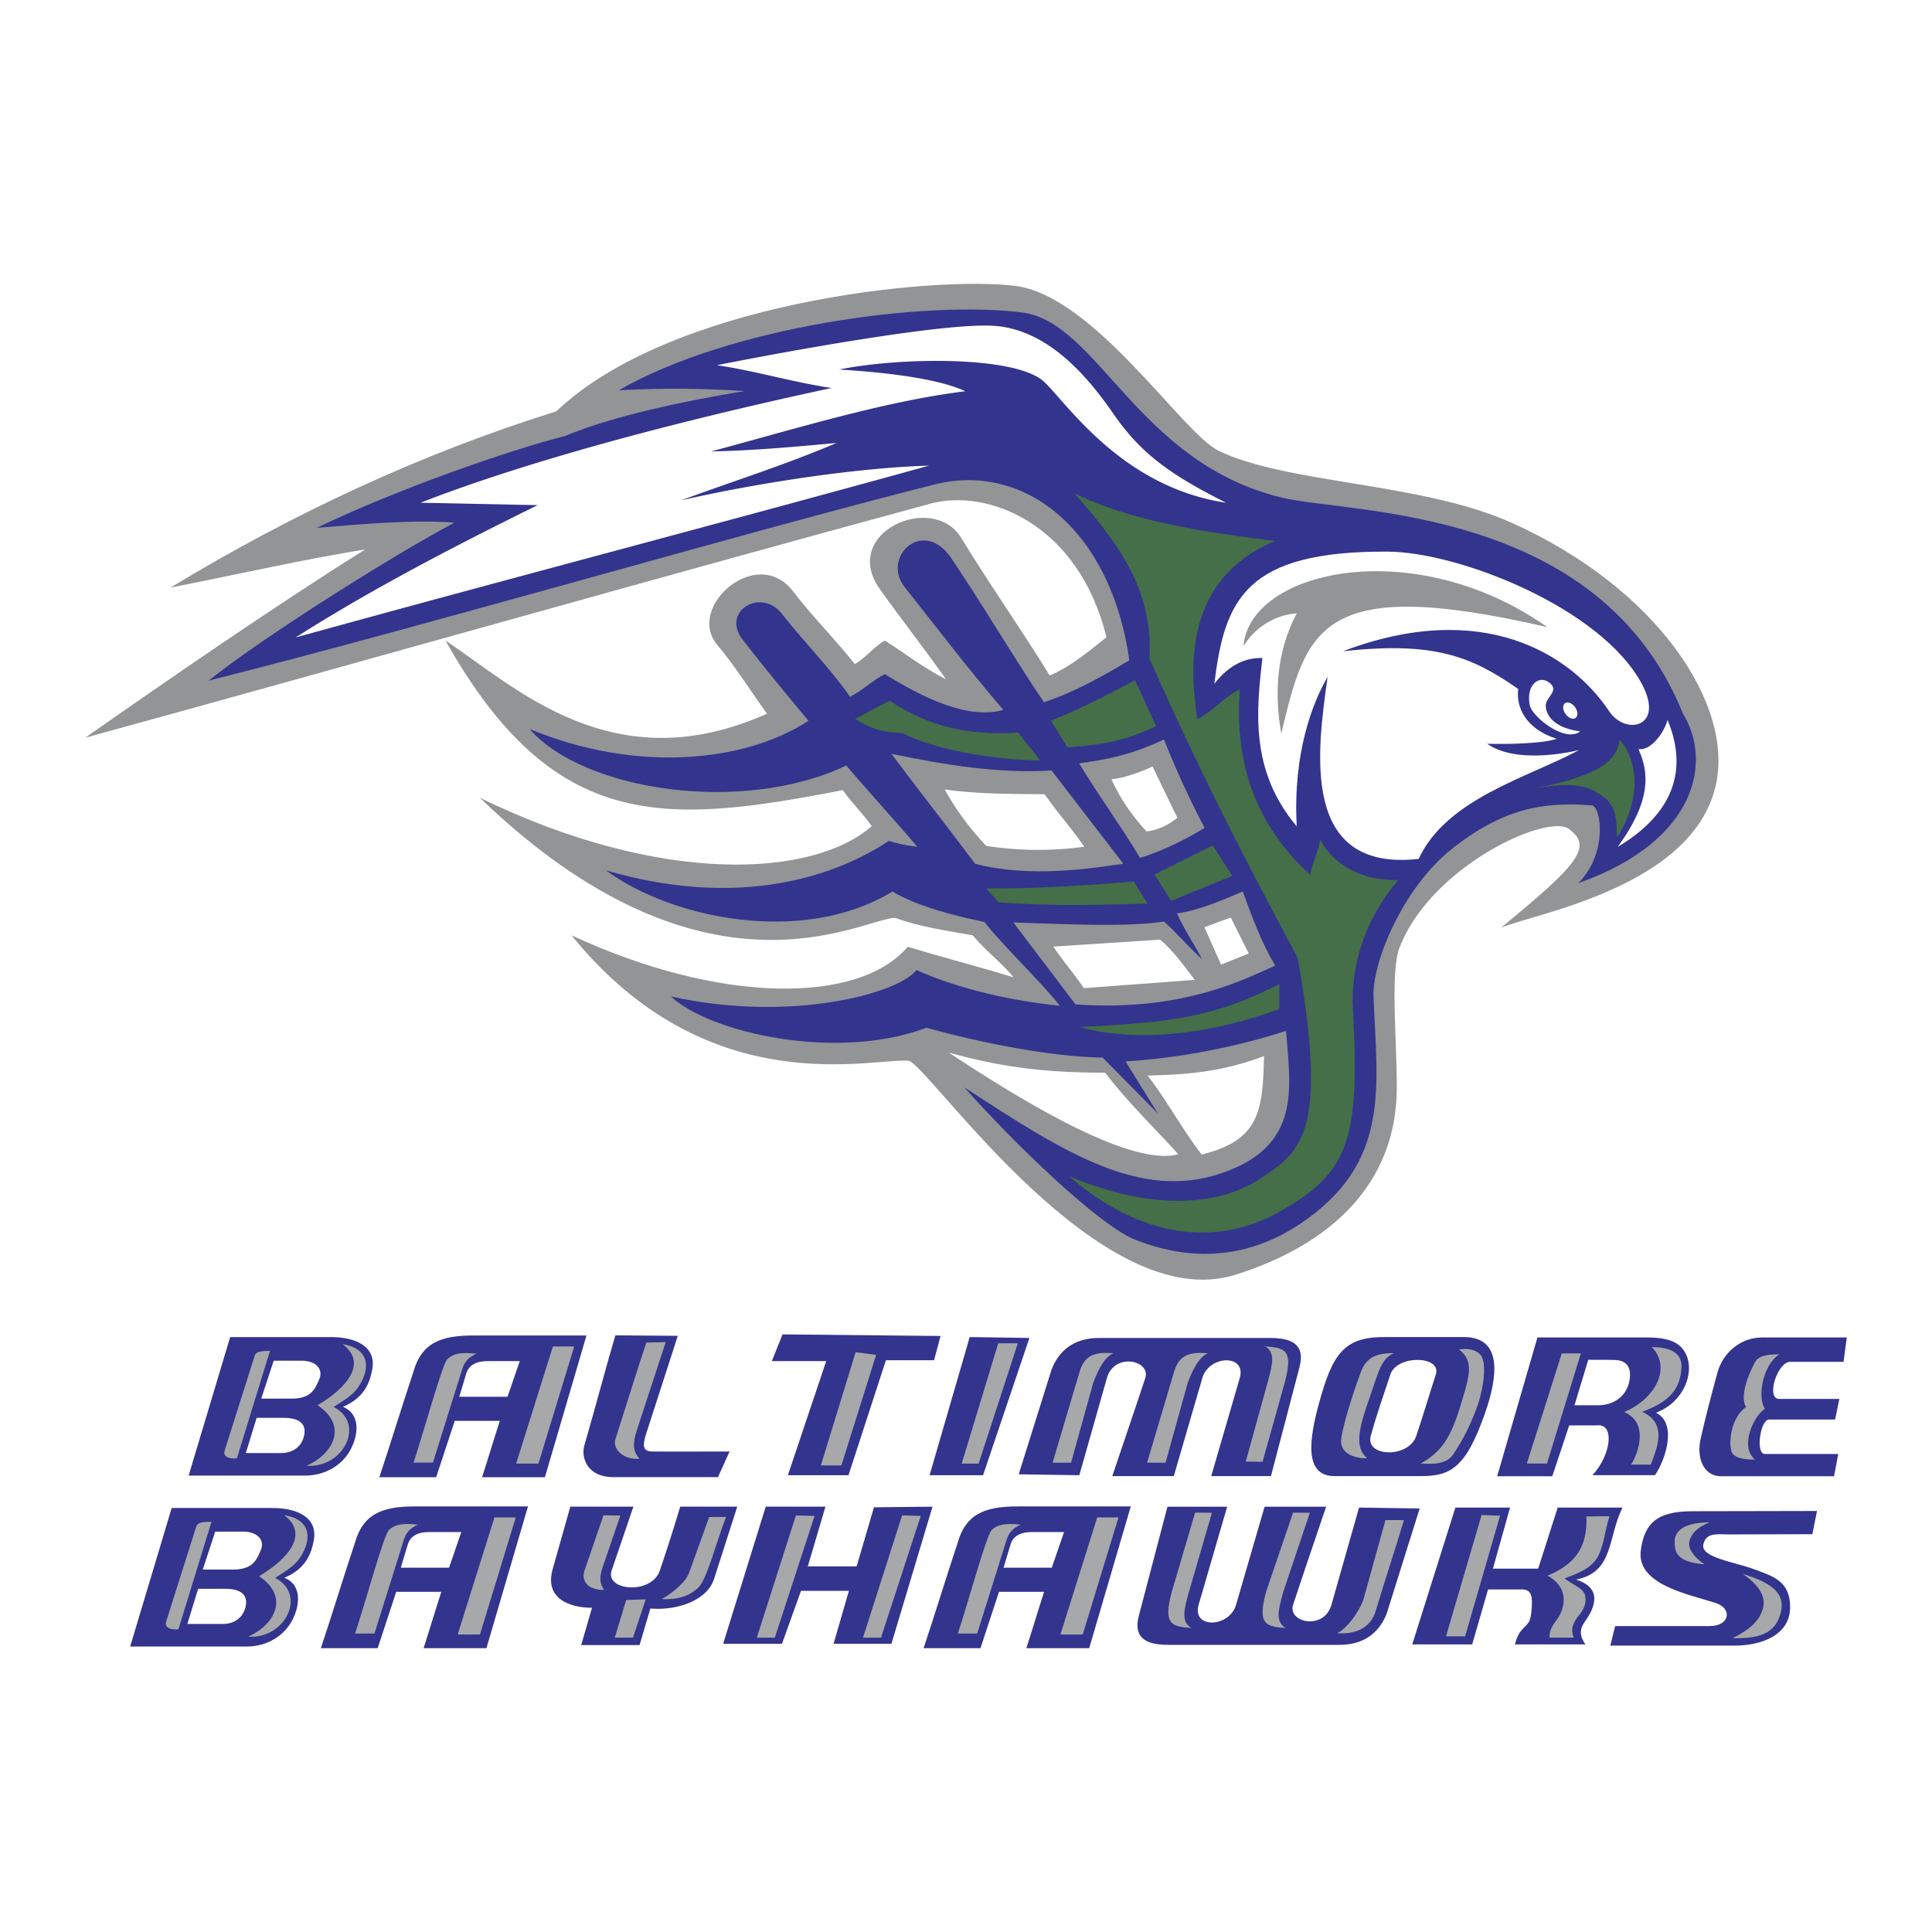<svg xmlns="http://www.w3.org/2000/svg" width="2500" height="2500" viewBox="0 0 192.756 192.756"><g fill-rule="evenodd" clip-rule="evenodd"><path fill="#fff" d="M0 0h192.756v192.756H0V0z"/><path d="M153.391 133.439l-4.018 13.845h5.498l1.689-5.072h2.748c1.797-.247 1.479 2.888-.424 4.967h6.236c.986-1.445 2.289-5.108.105-6.235 2.775-1.05 3.803-3.938 3.045-5.703-.59-1.373-1.834-1.815-4.102-1.801h-10.777v-.001zm5.072 2.22c-.457 1.516-.916 3.029-1.375 4.545h2.375c1.416-.012 2.836-.78 3.123-2.537.225-1.391-.432-2.02-1.67-1.985-.846-.036-1.982.012-2.453-.023zM146.098 133.399h-7.914c-4.092-.03-5.238 1.674-6.58 6.58-.971 3.543-1.541 7.276 1.512 7.291 2.727.013 5.898-.014 8.625 0 3.021.015 4.51-.863 6.402-6.225 1.308-3.711 1.777-7.616-2.045-7.646zm-7.381 3.735c-.686 2.053-1.385 4.047-1.957 6.135-.572 2.099 3.773 2.248 4.537 0 .689-2.032 1.291-4.094 1.955-6.135.609-1.882-3.867-2.002-4.535 0z" fill="#33348e"/><path d="M149.76 92.554c3.43-1.433 19.025-4.049 21.402-14.104 1.914-8.099-5.824-19.79-20.367-26.302-9.02-4.038-22.426-3.863-29.242-7.188-3.6-1.756-12.406-15.492-20.311-16.445-8.313-1.002-34.344 1.666-45.742 12.524C42.086 45.231 29.325 51.167 17 58.628c6.48-1.271 12.96-2.759 19.44-3.812-8.513 5.318-19.423 12.816-27.937 18.788 27.318-7.496 57.011-15.948 84.352-23.361 5.605-1.52 14.74 1.921 17.535 13.341-1.598 1.271-3.631 2.978-5.664 3.812-2.795-4.574-5.979-9.049-8.821-13.723-2.824-4.643-12.142-.526-8.114 5.119 2.438 3.415 4.175 5.554 6.589 8.984-2.251-1.144-4.284-2.723-6.099-3.866-1.143.635-1.851 1.707-2.995 2.342-1.905-2.415-4.294-4.793-6.154-7.243-3.586-4.724-10.754 1.557-7.569 5.336 1.818 2.157 3.304 4.575 4.955 6.861-15.34 6.866-25.014-2.613-32.074-7.297C55.261 83.12 66.296 82.283 84.087 78.83c.89 1.271 1.997 2.323 2.886 3.594-5.769 5.085-20.908 6.03-39.099-2.832 22.53 21.719 38.087 12.055 41.44 11.98 2.578.944 4.937 1.234 7.732 1.743 1.145 1.397 2.941 2.795 4.084 4.193-3.303-1.017-7.26-2.033-10.564-3.049-4.862 5.72-18.658 5.775-33.544-1.144 13.706 16.959 30.245 12.126 33.708 12.524 2.483 1.231 19.088 25.556 32.51 21.347 9.43-2.957 16.082-9.002 16.117-18.623.018-4.576-.617-10.893.164-13.723 2.977-8.333 14.834-13.71 16.99-12.144 2.479 1.801.876 3.594-6.751 9.858z" fill="#929496"/><path d="M157.469 88.112c12.045-4.265 13.299-12.298 10.441-16.905-8.369-20.773-33.15-19.909-40.008-21.557-14.414-3.462-18.328-17.486-25.898-18.467-9.722-1.261-29.246 1.402-40.273 7.756 4.752-.26 8.475-.177 12.541.077-5.996 1.002-13.057 2.455-17.917 4.492-5.396 1.349-16.678 5.268-24.754 9.153 4.237-.342 9.673-.856 13.739-.514-5.541 2.912-18.987 11.309-24.528 15.762 22.02-5.552 53.107-14.701 72.425-19.573 8.958-2.26 17.585 4.496 19.439 17.535-2.324 1.398-5.334 3.138-8.518 4.193-3.43-5.082-5.832-9.309-9.264-14.391-2.806-4.122-6.98-.067-4.651 2.878 3.522 4.454 6.171 7.955 9.855 12.275-3.596 1.039-8.22-1.348-11.816-3.563-1.271.636-2.199 1.613-3.469 2.249-2.16-3.05-4.51-5.357-6.822-8.292-2.063-2.619-6.093-.232-3.889 2.613 2.32 2.997 4.143 5.16 6.557 8.082-6.364 4.155-17.181 5.227-27.826.818 5.452 6.238 21.352 8.536 31.6 3.64 2.033 2.415 5.055 5.697 7.088 8.111-1.374-.159-2.078-.347-2.827-.593-6.325 4.169-15.995 6.525-28.237 2.945 6.613 4.873 19.733 7.519 28.572 2.116 2.663 1.524 6.011 2.364 9.186 3.033 1.652 2.16 5.873 6.204 7.525 8.364-4.656-.503-9.656-1.52-14.313-3.563-1.711 2.304-12.501 5.293-24.49 2.63 3.927 3.668 16.59 6.479 25.484 3.127 5.292 1.446 12.298 2.895 17.589 2.972l5.51 5.579-3.221-5.198c5.508-.331 11.357-1.519 16.01-3.049.408 5.596 1.641 11.482-6.482 14.219-8.117 2.736-15.66-2.076-25.631-8.595 4.772 5.38 13.545 13.943 17.229 15.285 2.09.761 8.85 3.324 16.275-1.641 9.15-6.117 7.676-13.703 7.336-22.699-.129-3.446 2.963-10.882 7.834-14.734 4.926-3.894 8.947-4.752 13.934-4.325.964.081 1.62 4.827-1.335 7.755z" fill="#33348e"/><path d="M101.102 92.033l6.201 8.174c10.887.786 17.221-2.703 19.93-3.869-1.484-2.464-2.318-4.929-3.246-7.394-1.908.822-4.467 1.923-6.561 2.187.717 1.59 1.617 2.901 2.52 4.584-1.396-1.259-2.422-2.518-3.818-3.776-3.585.589-10.142.249-15.026.094z" fill="#929496"/><path d="M127.635 98.177c-6.316 3.228-10.418 3.826-19.914 4.287 4.795 1.383 12.076 1.106 19.914-1.797v-2.49z" fill="#446f48"/><path d="M107.172 49.208c5.68 2.839 13.363 3.925 20.045 4.761-9.771 4.092-8.27 13.946-7.768 17.788 1.754-.918 2.506-2.088 4.26-3.006-.752 9.186 3.006 14.865 7.016 18.54.25-1.419.75-2.088 1.002-3.507 1.418 2.672 4.342 4.092 7.766 4.009-3.34 4.008-4.764 8.525-4.51 13.028.74 13.139-.572 16.225-7.266 20.043-6.334 3.613-13.947 2.672-21.045-3.508 8.184 3.424 14.826 3.031 19.041.25 4.115-2.715 6.848-4.51 3.758-22.047-5.93-11.024-9.855-18.791-14.781-29.814.333-6.516-2.59-11.026-7.518-16.537z" fill="#446f48"/><path d="M163.459 74.732c1.484 3.14.57 6.109-2.055 9.763 4.852-2.912 7.309-7.023 4.967-12.674-.344 1.312-1.713 3.139-2.912 2.911zM154.506 68.057c-1.041-.727-2.291.381-1.873 2.339.234 1.096 3.49 3.763 5.031 2.574-2.482-.306-3.445-1.527-3.443-2.574 0-.874 1.476-1.506.285-2.339z" fill="#fff"/><path d="M156.137 70.161c.26-.189.713-.015 1.006.39.293.404.32.887.059 1.077-.26.189-.711.014-1.006-.39-.294-.404-.319-.888-.059-1.077z" fill="#fff"/><path d="M88.937 75.204c2.783 3.737 5.565 7.235 8.348 10.972 5.406 1.431 11.529.477 14.787 0l-7.154-9.302c-5.326.317-10.654-.558-15.981-1.67zM107.662 76.155c2.066 3.419 4.016 6.011 6.084 9.43 2.066-.603 4.605-1.854 6.438-2.987-1.529-2.883-2.881-5.883-4.057-8.825-3.078 1.483-5.682 2.021-8.465 2.382z" fill="#929496"/><path fill="#446f48" d="M120.996 84.347l-5.808 2.904 1.66 2.628 6.086-2.489-1.938-3.043zM113.113 87.943c-4.334.369-9.635.737-14.66.691.094.369 1.016 1.014 1.107 1.383 5.256.415 9.957.276 14.936.138l-1.383-2.212zM161.59 73.768c-.229 2.699-3.531 3.894-8.518 4.893 3.471-.61 5.084-.313 6.174.364 1.965 1.092 2.004 2.178 2.092 4.498 1.281-1.817 3.043-6.385.252-9.755zM85.316 71.72l3.438-1.81c3.92 2.594 7.841 3.481 12.846 3.18.725 1.025 1.447 1.766 2.172 2.791-5.367-.132-10.735-1.19-13.751-2.747-2.139-.044-3.422-.587-4.705-1.414zM113.236 67.863c-2.773 1.497-5.604 2.937-8.379 4.037.543.904 1.086 1.753 1.629 2.657 3.408-.214 5.854-.654 8.865-2.114-.724-1.508-1.392-3.072-2.115-4.58z"/><path d="M163.801 68.223c-4.076-7.582-18.23-13.15-25.348-13.188-14.24-.076-16.271 4.796-17.299 13.188 1.541-1.998 3.254-2.626 4.795-2.569-.57 5.081-1.312 11.189 3.426 16.785-.4-7.308 1.6-12.389 3.082-14.901-1.084 7.593-2.682 19.469 9.08 18.155 2.797-5.995 10.75-8.059 15.994-10.849-3.684.819-7.178.766-9.162-.639 2.186.068 5.805-.043 6.936-.501-3.092-.975-4.062-3.14-3.836-4.967-4.738-3.311-8.449-4.738-17.469-3.768 13.883-5.26 22.719.248 26.547 5.995 1.635 2.452 5.596 1.614 3.254-2.741z" fill="#fff"/><path d="M127.834 73.19c2.512-10.505 3.824-15.872 26.549-10.619-13.303-9.363-29.689-5.709-30.318 1.884 1.543-2.455 3.939-3.197 5.311-3.254-2.058 3.825-2.228 8.164-1.542 11.989z" fill="#929496"/><path d="M114.99 76.474c-1.023.483-2.729 1.137-4.092 1.279.766 1.734 1.961 3.553 3.496 5.201 1.25-.17 2.244-.682 3.068-1.364-.823-1.705-1.646-3.411-2.472-5.116zM94.257 78.766c1.096 1.99 2.363 3.725 4.14 5.63a34.13 34.13 0 0 0 9.781.085c-1.145-1.689-2.803-3.548-3.949-5.237-3.438-.046-6.536-.006-9.972-.478zM105.092 94.443c.922 1.383 2.121 2.766 3.043 4.148 3.549-.276 7.514-.553 11.064-.83-1.016-1.336-2.168-2.95-3.459-4.01-3.457.231-7.189.462-10.648.692zM120.166 92.507l1.66 3.734 2.766-1.106-1.797-3.596-2.629.968zM114.496 107.305c1.982 2.581 3.412 5.302 5.395 7.883 5.809-1.429 6.084-4.379 6.223-9.818-4.335 1.612-7.7 1.842-11.618 1.935zM94.662 105.018c6.803 4.487 18.03 11.463 22.897 10.142-2.66-2.941-5.047-5.191-7.293-8.133-5.11-.025-9.528-.325-15.604-2.009zM92.698 46.455C72.583 52.02 49.599 58.039 29.484 63.604c7.951-5.057 16.656-9.509 24.154-13.206l-11.687-.239c12.244-4.77 28.78-8.825 41.024-11.449-3.816-.557-7.632-1.717-11.449-2.273 6.806-1.359 22.764-4.276 27.667-3.928 5.695.404 9.723 5.652 11.926 8.825 2.744 3.953 5.66 6.034 11.209 8.825-10.477-1.564-15.949-10.048-18.197-12.101-2.777-2.533-14.065-2.457-20.417-1.192 4.349.27 9.755.843 12.593 2.17-8.101.994-17.11 3.8-25.362 6.003 4.118-.08 8.388-.461 12.506-.843-5.168 2.21-10.336 3.816-15.503 5.724 8.149-1.859 17.961-3.267 24.75-3.465z" fill="#fff"/><path d="M22.964 133.401l-4.144 13.82h11.623c1.979-.001 3.954-1.05 4.773-3.103.616-1.543.509-3.146-1.004-3.757 2.131-.911 2.665-2.369 2.921-3.697.456-2.362-1.707-3.265-4.123-3.264H22.964v.001zm2.64 8.059l-1.079 3.511h3.511c1.164 0 1.965-.603 2.25-1.535.424-1.4-.474-1.976-1.954-1.976h-2.728zm1.704-5.703l-1.244 3.784h3.021c1.986 0 2.361-.976 2.782-1.975.387-.921-.296-1.81-1.776-1.81h-2.783v.001z" fill="#33348e"/><path d="M25.412 135.251l-2.998 9.472c-.21.665.557.854 1.223.774l3.301-10.728c-.667.022-1.374.002-1.526.482zM34.178 134.111c2.525 1.864.439 4.355-2.496 6.088 3.121 2.106 1.494 4.909-1.091 6.033 3.664.279 5.931-4.196 2.695-5.859.792-.526 1.761-1.064 2.292-1.757 1.259-1.64 1.649-4.018-1.4-4.505z" fill="#a6a8aa"/><path d="M17.13 150.454l-4.144 13.822h11.623c1.979-.001 3.954-1.051 4.773-3.104.616-1.543.509-3.146-1.004-3.757 2.131-.911 2.665-2.37 2.921-3.696.456-2.363-1.707-3.266-4.122-3.266H17.13v.001zm2.64 8.061l-1.079 3.51h3.511c1.164 0 1.965-.602 2.249-1.535.425-1.4-.474-1.975-1.955-1.975H19.77zm1.703-5.704l-1.243 3.784h3.021c1.986 0 2.36-.976 2.781-1.975.388-.921-.296-1.81-1.775-1.81h-2.784v.001z" fill="#33348e"/><path d="M19.578 152.305l-2.998 9.472c-.21.664.557.854 1.222.775l3.301-10.729c-.667.022-1.373.001-1.525.482zM28.343 151.165c2.526 1.864.439 4.355-2.496 6.088 3.122 2.107 1.494 4.909-1.091 6.033 3.664.279 5.931-4.195 2.695-5.859.792-.526 1.76-1.064 2.292-1.757 1.26-1.641 1.649-4.019-1.4-4.505z" fill="#a6a8aa"/><path d="M37.848 147.383c1.125-3.375 2.25-7.071 3.375-10.446.809-2.921 2.685-3.709 6.073-3.696h11.217l-4.146 14.143h-6.27c.59-1.821 1.18-3.804 1.77-5.625h-4.5l-1.849 5.625h-5.67v-.001zm7.974-8.027h4.812l1.224-3.557h-3.121c-1.562-.019-2.046.66-2.222 1.245l-.693 2.312z" fill="#33348e"/><path d="M44.64 135.593c-.52.512-2.205 6.76-3.38 10.333h1.932l2.848-9.077c.199-.634.37-1.288 1.497-1.787-1.594-.194-2.386.028-2.897.531zM55.166 134.337l-3.67 11.685h2.224l3.571-11.685h-2.125z" fill="#a6a8aa"/><path d="M32.014 164.437c1.125-3.375 2.25-7.071 3.375-10.446.809-2.921 2.685-3.709 6.073-3.696h11.216l-4.146 14.143h-6.27c.59-1.821 1.18-3.804 1.77-5.625h-4.5l-1.849 5.625h-5.669v-.001zm7.974-8.027H44.8l1.224-3.557h-3.121c-1.562-.02-2.046.66-2.222 1.245l-.693 2.312z" fill="#33348e"/><path d="M38.806 152.646c-.52.511-2.205 6.761-3.38 10.333h1.932l2.848-9.077c.198-.634.37-1.288 1.497-1.787-1.594-.193-2.386.029-2.897.531zM49.332 151.391l-3.67 11.685h2.224l3.571-11.685h-2.125z" fill="#a6a8aa"/><path d="M92.151 164.437c1.125-3.375 2.25-7.071 3.375-10.446.809-2.921 2.685-3.709 6.072-3.696h11.219l-4.146 14.143h-6.27c.59-1.821 1.18-3.804 1.77-5.625h-4.5l-1.848 5.625h-5.672v-.001zm7.974-8.027h4.812l1.223-3.557h-3.121c-1.561-.02-2.045.66-2.221 1.245l-.693 2.312z" fill="#33348e"/><path d="M98.943 152.646c-.52.511-2.206 6.761-3.38 10.333h1.931l2.85-9.077c.197-.634.369-1.288 1.496-1.787-1.594-.193-2.385.029-2.897.531zM109.469 151.391l-3.67 11.685h2.224l3.571-11.685h-2.125z" fill="#a6a8aa"/><path d="M61.395 133.228c-1.079 3.652-2.017 7.306-3.09 10.96-.326 1.109.129 3.187 2.945 3.187h10.382l1.159-2.559c-2.607-.001-5.119.022-7.726 0-1.063-.01-.926-.758-.531-1.979l3.09-9.562-6.229-.047z" fill="#33348e"/><path d="M64.485 133.951c-1.079 3.219-2.051 6.425-3.09 9.657-.281.873.701 2.076 2.414 1.931-.835-.884-.56-1.866-.286-2.799l2.894-8.838-1.932.049z" fill="#a6a8aa"/><path fill="#33348e" d="M96.748 133.399l-4.002 13.783h5.334l4.625-13.694-5.957-.089z"/><path fill="#a6a8aa" d="M99.592 134.021l-3.645 12.005h1.69l3.912-12.005h-1.957z"/><path fill="#33348e" d="M78.074 133.132l-1.067 2.668h5.424l-3.824 11.382h6.048l3.733-11.471h4.803l.648-2.419-15.765-.16z"/><path fill="#a6a8aa" d="M85.365 134.911l-3.468 11.293h2.048l3.466-11.026-2.046-.267z"/><path d="M101.637 147.093l3.291-10.492c.621-1.571 1.957-3.142 4.801-3.112h16.896c1.896 0 3.689.393 3.021 2.934l-2.844 10.849h-5.959l2.846-9.781c.699-2.403-3.059-2.321-3.734 0l-2.846 9.781h-6.137c1.096-3.261 2.215-6.514 3.291-9.781.584-1.771-3.088-2.605-3.828 0l-2.752 9.692-6.046-.09z" fill="#33348e"/><path d="M111.088 135.011c-1.658-.119-2.875.026-3.404 1.945-.889 2.993-1.777 5.987-2.668 8.98h1.844l2.207-7.959c.507-1.367 1.163-2.607 2.021-2.966zM120.514 135.011c-1.66-.119-2.875.026-3.404 1.945l-2.668 8.98h1.844l2.207-7.959c.507-1.367 1.163-2.607 2.021-2.966zM126.225 134.321c1.945.168 2.838.299 1.965 3.574l-2.223 7.944-1.674-.017 2.18-7.913c.515-1.857.769-2.958-.248-3.588z" fill="#a6a8aa"/><path d="M141.639 150.505l-3.289 10.492c-.623 1.57-1.955 3.142-4.803 3.111h-16.895c-1.896 0-3.689-.393-3.023-2.934l2.848-10.848h5.957l-2.846 9.78c-.701 2.404 3.059 2.321 3.734 0l2.846-9.78h6.139c-1.1 3.26-2.219 6.514-3.293 9.78-.584 1.771 3.088 2.605 3.826 0l2.752-9.692 6.047.091z" fill="#33348e"/><path d="M133.395 162.948c1.66.119 3.357-.388 3.887-2.307.889-2.994 1.9-5.987 2.789-8.981h-1.844l-2.207 7.96c-.508 1.367-1.766 2.969-2.625 3.328zM118.863 162.433c-1.947-.169-2.838-.3-1.967-3.575l2.342-7.944 1.676.016-2.299 7.915c-.517 1.856-.771 2.957.248 3.588zM128.271 162.433c-1.947-.169-2.838-.3-1.967-3.575l2.705-7.944 1.676.016-2.662 7.915c-.517 1.856-.771 2.957.248 3.588zM139.072 135c-1.363.622-1.533 1.946-2.578 4.891-1.188 3.339-1.127 4.712-.09 5.602-1.215.029-2.836-.449-2.578-2.045.266-1.647 1.168-4.454 1.955-6.58.578-1.556 1.721-1.868 3.291-1.868zM145.564 134.644c1.51 1.127 1.074 2.583.176 5.514-.998 3.266-1.836 4.623-4 5.869 1.273.029 2.568.127 3.289-.979 1.02-1.566 1.535-2.62 2.223-4.357.619-1.56 1.098-4.138.623-5.246-.328-.768-1.453-.979-2.311-.801zM155.82 135.025l-3.486 10.991h2.01l3.379-10.991h-1.903zM164.803 134.4c1.977 2.037.393 5.138-2.746 6.479 2.42 1.062 1.459 3.975.684 5.243h1.957c.6-1.586 1.719-4.104-.854-5.266 2.539-.935 3.816-2.121 3.918-4.457.043-.961-.489-1.999-2.959-1.999z" fill="#a6a8aa"/><path d="M182.982 147.284h-11.205c-1.914.022-2.504-1.941-2.111-3.699.498-2.234 1.086-4.449 1.689-6.657.543-1.98 2.332-3.49 4.439-3.488h8.457l-.32 2.431h-5.324c-1.301.023-2.422 3.677-1.121 3.699h6.027l-.426 2.057h-6.586c-.902.026-1.357 3.458-.422 3.439h7.324l-.421 2.218z" fill="#33348e"/><path d="M177.525 135.116c-1.715 1.123-2.195 4.361-1.438 5.444-1.123.688-2.568 3.812-.979 5.059-.949.024-2.205-.115-2.379-.871-.297-1.282.154-3.467 1.469-4.361-.658-1.151.312-3.356.855-4.41.322-.623.967-.847 2.472-.861z" fill="#a6a8aa"/><path d="M63.193 150.321h-6.291l-1.76 6.228c-.866 3.065 1.892 3.86 3.923 3.86l-1.08 3.721h5.824l1.081-3.655c2.256.227 5.595-.584 6.363-2.978l2.301-7.176h-5.689a190.412 190.412 0 0 1-2.03 6.363c-.829 2.462-5.504 2.039-4.809 0l2.167-6.363z" fill="#33348e"/><path d="M60.208 151.183l-1.885 5.498c-.369 1.077.357 1.968 1.944 1.945-.559-.827-.391-1.535-.067-2.48l1.695-4.945-1.687-.018zM62.474 159.632l-1.14 3.755h1.818l1.272-3.822-1.95.067zM70.758 151.347l-1.987 5.511c-.343.983-1.491 1.931-2.75 2.695 1.596.052 2.792-.3 3.7-1.208.813-.813 1.808-4.665 2.712-6.998h-1.675z" fill="#a6a8aa"/><path fill="#33348e" d="M76.397 150.321l-4.247 13.674h5.871l1.896-5.279h4.778l-1.528 5.279h5.772l4.099-13.674-5.844.063-1.726 5.894h-4.874l1.76-5.957h-5.957z"/><path fill="#a6a8aa" d="M79.41 151.188l-3.904 12.204h1.797l3.965-12.143-1.858-.061zM90.003 151.188L86.1 163.392h1.797l3.964-12.143-1.858-.061z"/><path d="M145.205 150.41l-4.305 13.653h5.98c.529-1.829 1.059-3.657 1.586-5.486h3.449c.951.027.932.91.922 1.445-.014.67-.096 1.469-.297 1.794-.385.626-1.031.743-1.393 2.247h7.033c-.502-.682-.656-1.423-.121-2.176.684-.959 2.24-3.324-.816-4.295 3.785-.728 3.139-4.174 4.631-7.183h-6.461l-1.949 6.095h-4.516c.568-2.031 1.141-4.063 1.711-6.095h-5.454v.001z" fill="#33348e"/><path fill="#a6a8aa" d="M147.82 151.153l-3.552 12.104h1.908l3.486-12.038-1.842-.066zM158.279 151.285c.066 2.323-.459 4.517-3.881 5.919 1.119.614 1.773 1.57 1.578 2.829-.262 1.712-1.381 1.842-1.381 3.354h2.434c-.416-.898.031-1.644.461-2.171.5-.614.836-1.219.656-2.038-.17-.782-1.512-1.186-2.039-1.711 1.426-.504 2.307-.947 2.896-1.578.99-1.063 1.072-3.113 1.578-4.604-.702-.022-1.601.021-2.302 0z"/><path d="M180.818 153.067l.465-2.316-12.459.025c-3.535.007-4.76 1.218-5.121 3.9-.457 3.404 4.703 4.369 7.438 5.242 1.768.563 1.424 2.348-.609 2.315h-9.387l-.488 1.95h12.387c2.723.009 5.588-1.077 5.557-3.876-.025-2.545-1.658-3.02-3.486-3.706-2.08-.781-5.494-1.196-5.168-2.535.262-1.075 1.113-1.016 2.414-.976l8.457-.023z" fill="#33348e"/><path d="M170.574 151.88c-2.945.021-3.488 1.117-3.496 1.908-.014 1.193.316 2.056 2.988 2.289-1.018-.679-1.656-1.534-1.527-2.226.147-.775.807-1.504 2.035-1.971zM173.881 157.03c1.695 1.188 2.369 2.345 1.973 3.562-.424 1.29-1.4 2.014-2.99 2.861 2.121 0 4.018-.185 4.707-2.226.658-1.945-.319-3.179-3.69-4.197z" fill="#a6a8aa"/></g></svg>